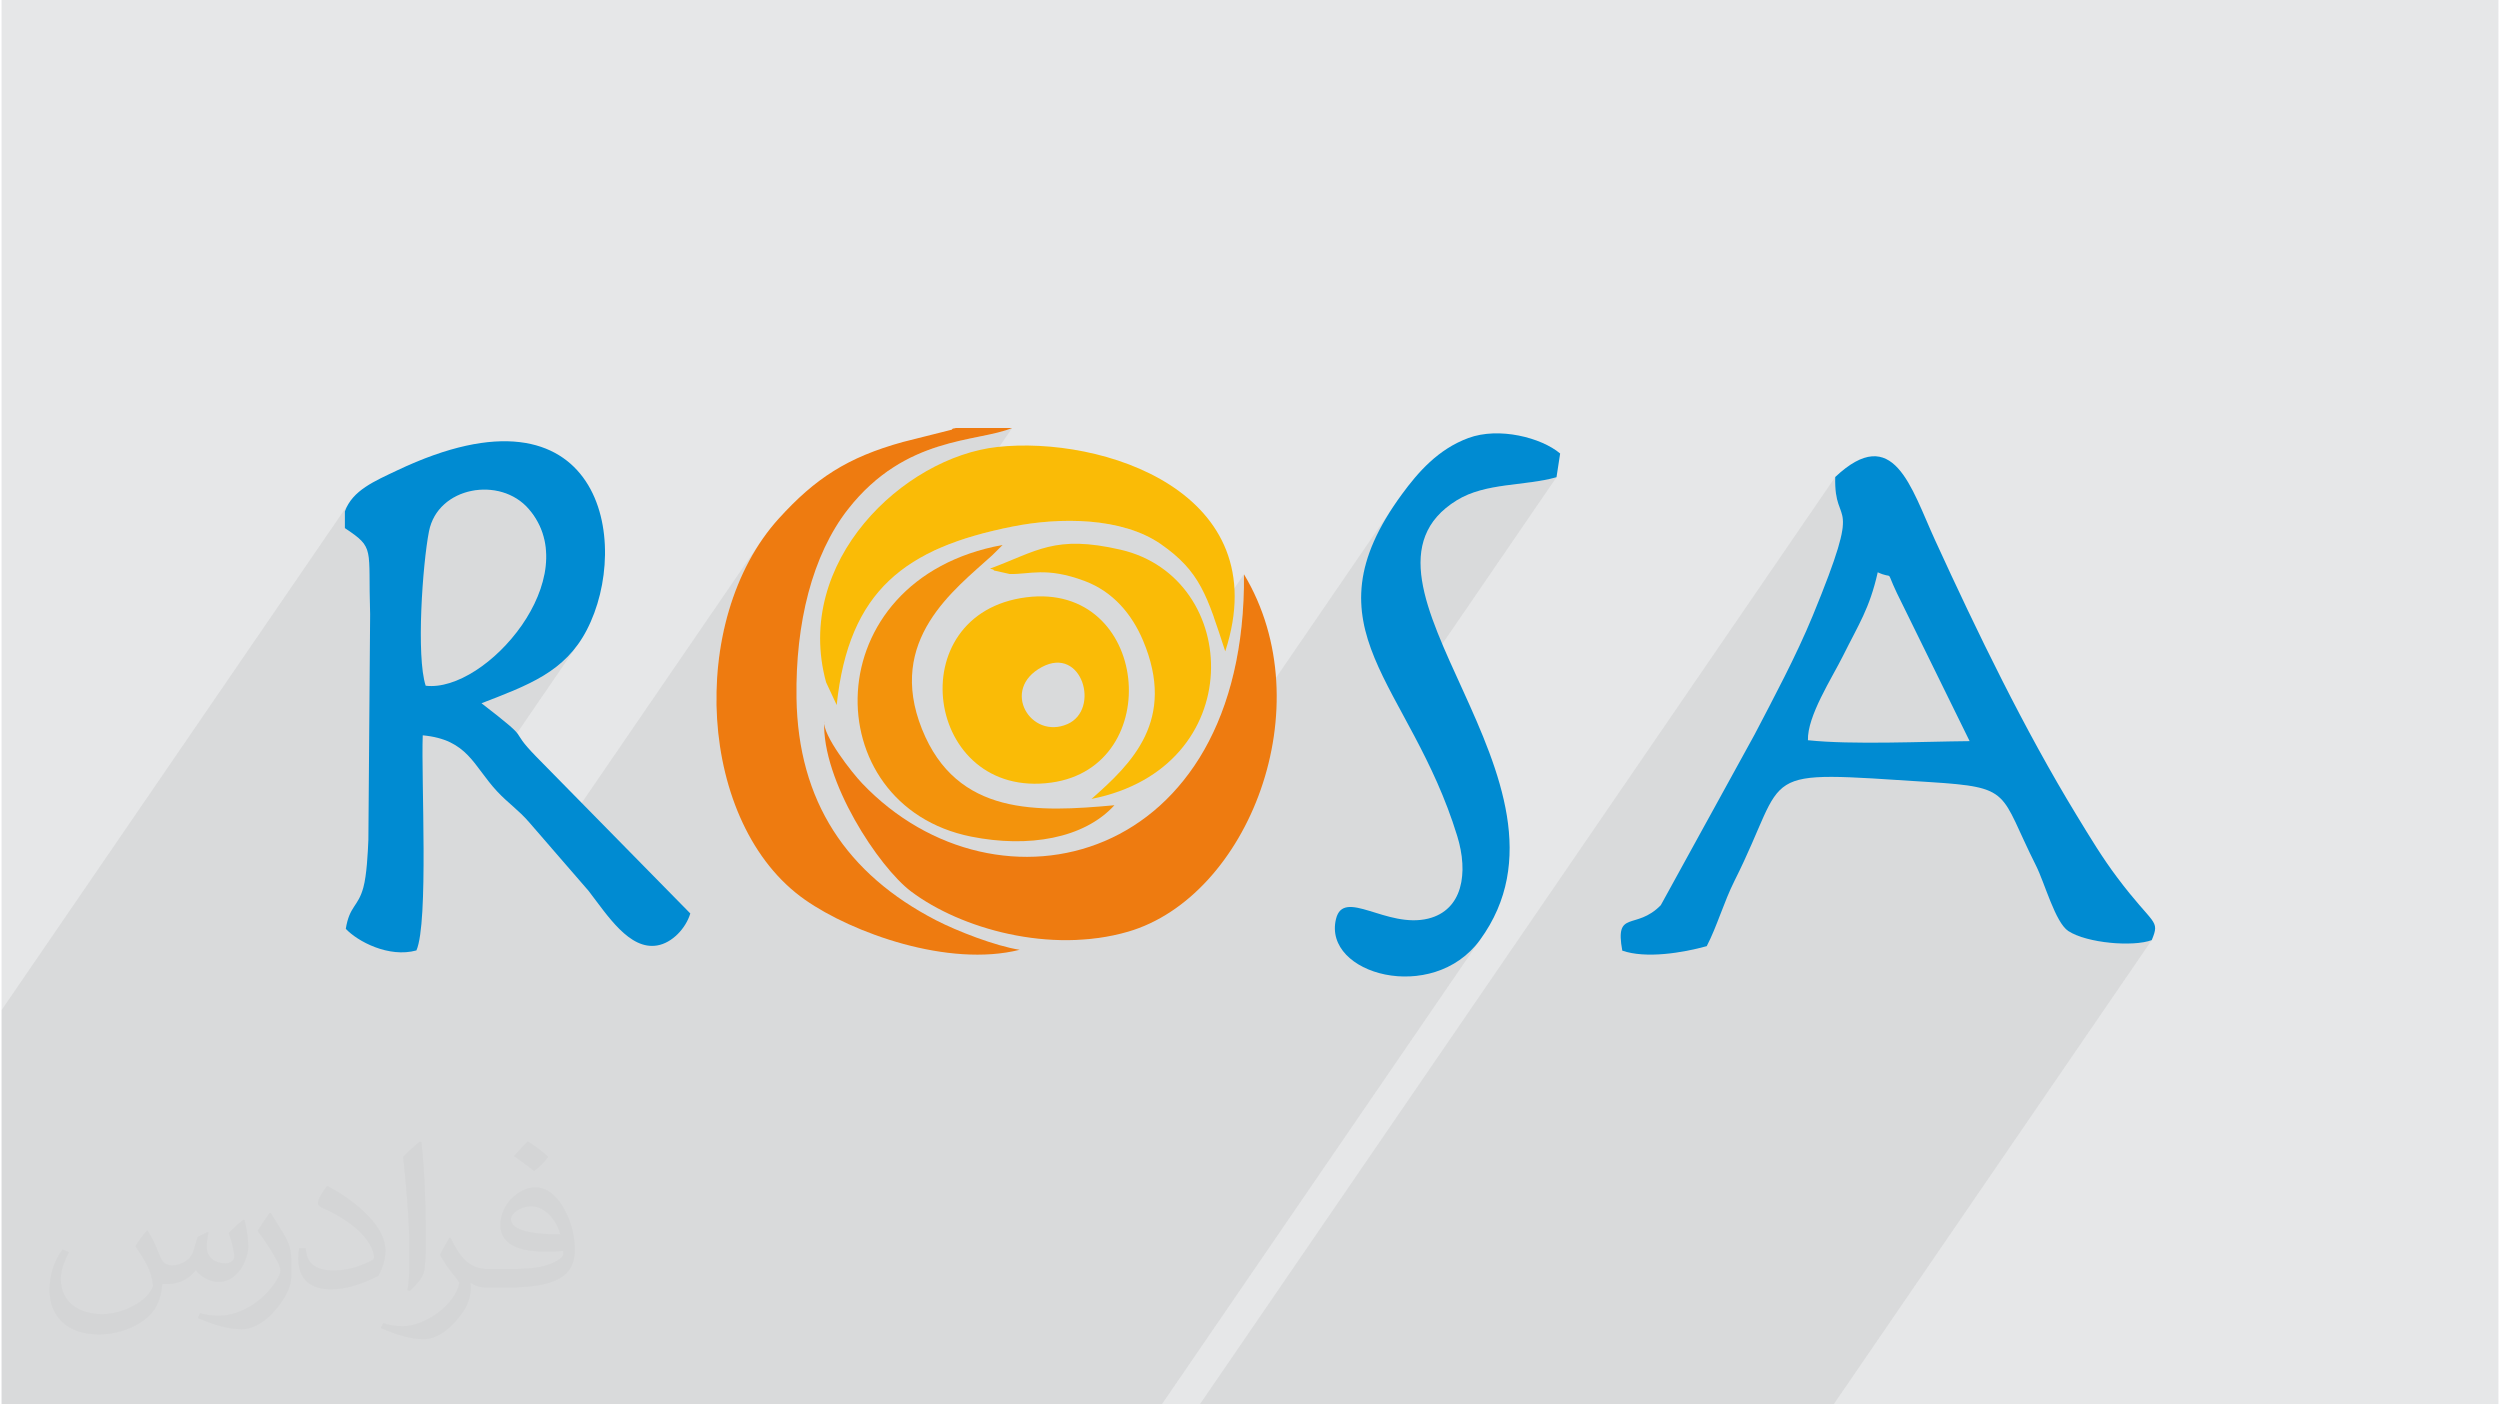 <?xml version="1.0" encoding="UTF-8"?>
<!DOCTYPE svg PUBLIC "-//W3C//DTD SVG 1.0//EN" "http://www.w3.org/TR/2001/REC-SVG-20010904/DTD/svg10.dtd">
<!-- Creator: CorelDRAW 2017 -->
<svg xmlns="http://www.w3.org/2000/svg" xml:space="preserve" width="356px" height="200px" version="1.0" shape-rendering="geometricPrecision" text-rendering="geometricPrecision" image-rendering="optimizeQuality" fill-rule="evenodd" clip-rule="evenodd"
viewBox="0 0 35600 20025"
 xmlns:xlink="http://www.w3.org/1999/xlink">
 <g id="Layer_x0020_1">
  <g id="_2527196999328">
   <path fill="#E6E7E8" d="M0 0l35600 0 0 20025 -35600 0 0 -20025z"/>
   <path fill="#373435" fill-opacity="0.031" d="M2082 17547c68,103 112,202 155,312 32,64 49,183 199,183 44,0 107,-14 163,-45 63,-33 111,-83 136,-159l60 -202 146 -72 10 10c-20,76 -25,149 -25,206 0,169 146,233 262,233 68,0 129,-33 129,-95 0,-80 -34,-216 -78,-338 68,-68 136,-136 214,-191l12 6c34,144 53,286 53,381 0,93 -41,196 -75,264 -70,132 -194,237 -344,237 -114,0 -241,-57 -328,-163l-5 0c-82,102 -208,194 -412,194l-63 0c-10,134 -39,229 -83,314 -121,237 -480,404 -818,404 -470,0 -706,-272 -706,-633 0,-223 73,-431 185,-578l92 38c-70,134 -116,261 -116,385 0,338 274,499 592,499 293,0 657,-187 723,-404 -25,-237 -114,-349 -250,-565 41,-72 94,-144 160,-221l12 0 0 0zm5421 -1274c99,62 196,136 291,220 -53,75 -119,143 -201,203 -95,-77 -190,-143 -287,-213 66,-74 131,-146 197,-210l0 0zm51 926c-160,0 -291,105 -291,183 0,167 320,219 703,217 -48,-196 -216,-400 -412,-400zm-359 895c208,0 390,-6 529,-41 155,-40 286,-118 286,-172 0,-14 0,-31 -5,-45 -87,8 -187,8 -274,8 -281,0 -498,-64 -582,-222 -22,-44 -37,-93 -37,-149 0,-153 66,-303 182,-406 97,-85 204,-138 313,-138 197,0 354,158 464,408 60,136 102,293 102,491 0,132 -37,243 -119,326 -153,148 -435,204 -867,204l-196 0 0 0 -51 0c-107,0 -184,-19 -245,-66l-10 0c3,25 5,49 5,72 0,97 -32,221 -97,320 -192,286 -400,410 -580,410 -182,0 -405,-70 -606,-161l36 -70c65,27 155,45 279,45 325,0 752,-313 805,-618 -12,-25 -33,-58 -65,-93 -95,-113 -155,-208 -211,-307 48,-95 92,-171 133,-240l17 -2c139,283 265,446 546,446l44 0 0 0 204 0 0 0zm-1408 299c24,-130 27,-276 27,-413l0 -202c0,-377 -49,-926 -88,-1282 68,-75 163,-161 238,-219l22 6c51,450 63,971 63,1452 0,126 -5,249 -17,340 -7,114 -73,200 -214,332l-31 -14 0 0zm-1449 -596c7,177 94,317 398,317 189,0 349,-49 526,-134 32,-14 49,-33 49,-49 0,-111 -85,-258 -228,-392 -139,-126 -323,-237 -495,-311 -59,-25 -78,-52 -78,-77 0,-51 68,-158 124,-235l19 -2c197,103 418,256 580,427 148,157 240,316 240,489 0,128 -38,249 -102,361 -215,109 -446,192 -674,192 -277,0 -466,-130 -466,-436 0,-33 0,-84 12,-150l95 0 0 0zm-501 -503l173 278c63,103 121,215 121,392l0 227c0,183 -117,379 -306,573 -148,132 -279,188 -400,188 -180,0 -386,-56 -624,-159l27 -70c75,20 162,37 269,37 342,-2 692,-252 852,-557 19,-35 27,-68 27,-91 0,-35 -20,-74 -34,-109 -88,-165 -185,-315 -292,-454 56,-88 112,-173 173,-257l14 2 0 0z"/>
   <path fill="#373435" fill-opacity="0.078" d="M5834 20025l41 0 53 0 74 0 131 0 127 0 267 0 868 0 149 0 83 0 332 0 161 0 155 0 345 0 188 0 83 0 515 0 197 0 21 0 174 0 215 0 61 0 15 0 334 0 343 0 305 0 371 0 343 0 131 0 195 0 1000 0 1149 0 23 0 917 0 587 0 754 0 4537 -6622 -136 157 -153 127 -167 98 -175 71 -182 45 -182 20 -113 -1 760 -1109 62 -150 32 -169 3 -183 -24 -193 -49 -197 -66 -202 -70 -194 -73 -187 -77 -179 -78 -173 -81 -166 -81 -161 -81 -156 -81 -151 -79 -147 -64 -119 2247 -3280 -85 22 -87 18 -89 16 -91 14 -92 12 -93 11 -93 12 -93 12 -93 14 -92 16 -91 19 -89 22 -87 27 -84 32 -82 37 -79 44 -157 112 -126 122 -97 131 -949 1385 -6 -26 -19 -132 -10 -135 0 -137 11 -139 23 -142 35 -146 49 -150 62 -155 77 -159 91 -165 108 -171 -4214 6149 -202 22 -120 4 1702 -2483 140 -228 128 -246 113 -265 98 -284 82 -303 64 -322 46 -341 27 -360 8 -380 -426 621 -14 -40 -41 -109 -42 -102 -43 -96 -46 -90 -50 -86 -54 -82 -60 -78 -66 -76 -73 -75 -81 -73 -91 -72 -100 -73 -108 -67 -114 -59 -120 -51 -126 -43 -131 -35 -134 -28 -138 -21 -139 -15 -141 -9 -142 -3 -142 2 -141 7 -139 12 -137 17 -134 20 -129 24 -277 60 -260 69 -243 77 -228 88 -211 99 -27 16 1243 -1815 -99 36 -110 30 -120 28 -130 27 -137 28 -145 32 -150 37 -127 37 158 -231 5 -8 -163 239 -29 8 -159 55 -162 67 -164 81 -164 97 -164 116 -163 136 -160 159 -156 183 -93 127 -1783 2602 0 -129 8 -197 18 -196 25 -194 34 -193 42 -190 50 -187 59 -183 68 -179 76 -174 85 -168 93 -162 101 -155 -3018 4404 -312 -360 -56 -62 -57 -57 -56 -53 -57 -51 -58 -52 -58 -52 -59 -56 -59 -61 -116 -136 -38 -50 1374 -2004 -66 98 -69 90 -75 83 -79 75 -84 70 -88 64 -92 60 -97 56 -100 53 -105 50 -109 48 -114 47 -117 47 -121 47 -124 48 -401 585 -47 -29 -97 -35 1118 -1631 126 -201 102 -211 73 -215 41 -218 5 -215 -36 -210 -80 -201 -130 -188 -82 -82 -91 -67 -99 -53 -105 -38 -109 -25 -111 -11 -111 2 -110 16 -106 28 -102 42 -94 54 -86 67 -74 78 -63 91 -920 1343 -6 -260 -2 -239 -4 -178 -16 -132 -34 -100 -62 -84 -96 -83 -139 -97 0 -239 50 -106 -4945 7217 0 32 0 241 0 1695 0 58 0 1801 0 1018 0 360 0 133 0 273 0 12 108 0 153 0 530 0 280 0 408 0 357 0 559 0 921 0 6 0 28 0 324 0 351 0 0 0 525 0 150 0 165 0 4 0 13 0 170 0 7 0 14 0 509 0 246 0 6 0zm19008 0l1278 0 4537 -6621 -117 30 -145 16 -162 2 -172 -11 -172 -24 -162 -36 -144 -47 -115 -59 -69 -65 -65 -98 -62 -121 -59 -136 -55 -141 -54 -139 -50 -127 -48 -107 -91 -186 -77 -165 -67 -144 -58 -125 -54 -108 -52 -92 -54 -78 -58 -65 -66 -53 -77 -43 -91 -34 -109 -28 -129 -22 -152 -18 -179 -16 -39 -2 407 -595 -1038 -2113 -50 -111 -30 -70 -17 -40 -12 -18 -15 -7 -27 -5 -46 -13 -75 -30 -2447 3571 692 -1260 51 -98 52 -99 53 -101 53 -103 54 -104 54 -105 55 -106 54 -107 53 -107 53 -109 53 -108 51 -109 50 -109 49 -110 47 -108 46 -109 125 -310 100 -260 77 -214 57 -175 38 -141 23 -112 10 -89 -1 -72 -9 -60 -15 -53 -19 -53 -20 -56 -19 -67 -16 -83 -9 -103 -1 -130 -9061 13224 1034 0 332 0 3 0 168 0 54 0 105 0 315 0 244 0 496 0 1568 0 177 0 2162 0 1101 0z"/>
   <g>
    <path fill="#008BD2" d="M6047 9777c-137,-419 -44,-1736 47,-2201 125,-638 1015,-793 1423,-318 828,962 -607,2622 -1470,2519zm-1152 -2486l0 239c435,290 328,272 360,1229l-25 3215c-8,188 -23,503 -72,681 -75,276 -197,259 -250,588 166,178 612,417 1007,308 175,-399 67,-2449 90,-3067 644,61 722,435 1058,797 159,171 310,269 460,444l846 976c270,351 583,848 980,779 215,-37 408,-246 471,-456l-2196 -2235c-437,-449 -7,-164 -781,-762 675,-261 1190,-447 1500,-1043 646,-1239 217,-3663 -2701,-2278 -321,153 -639,284 -747,585z"/>
    <path fill="#008BD2" d="M25755 10554c-11,-343 339,-880 501,-1205 222,-447 378,-673 494,-1189 244,111 102,-64 272,294l1038 2113c-675,6 -1674,54 -2305,-13zm389 -3753c-22,773 418,180 -321,1978 -238,578 -559,1176 -828,1692l-1338 2435c-358,366 -658,54 -549,648 335,117 860,32 1204,-64 146,-280 243,-627 396,-932 804,-1601 239,-1570 2775,-1408 1199,77 993,136 1523,1191 125,248 275,812 462,934 264,172 922,229 1189,129 123,-300 29,-197 -494,-895 -211,-281 -378,-558 -579,-888 -740,-1214 -1412,-2599 -2018,-3923 -342,-747 -590,-1679 -1422,-897z"/>
    <path fill="#EE7B10" d="M11729 10281c-36,850 778,2084 1241,2431 706,530 1985,893 3091,572 1710,-497 2786,-3211 1653,-5096 34,4151 -3518,4999 -5442,2983 -144,-150 -571,-692 -543,-890z"/>
    <path fill="#EE7B10" d="M14409 6102l-802 0c-18,10 -47,-1 -58,24l-695 175c-795,219 -1256,523 -1772,1092 -1312,1447 -1160,4364 375,5437 673,471 2043,967 3059,712 -347,-54 -896,-268 -1192,-421 -1275,-659 -1968,-1695 -1990,-3171 -15,-1061 222,-2036 736,-2691 822,-1048 1844,-950 2339,-1157z"/>
    <path fill="#008BD2" d="M22170 6804l52 -338c-269,-227 -872,-382 -1308,-221 -433,160 -717,487 -948,802 -1415,1930 112,2672 788,4872 163,529 77,1057 -412,1178 -595,147 -1207,-442 -1316,6 -192,789 1379,1222 2052,300 1650,-2259 -2180,-5129 -328,-6271 411,-253 974,-200 1420,-328z"/>
    <path fill="#FABB06" d="M11907 10052c173,-1644 987,-2241 2505,-2544 679,-136 1562,-134 2115,249 564,391 662,739 920,1530 743,-2282 -1767,-3078 -3250,-2914 -1335,147 -2912,1634 -2441,3355l151 324z"/>
    <path fill="#FABB06" d="M14832 9511c574,-309 838,606 365,813 -523,228 -960,-494 -365,-813zm-221 -995c-1820,231 -1446,2890 356,2642 1643,-226 1399,-2864 -356,-2642z"/>
    <path fill="#F3930C" d="M15867 11481c-1088,99 -2246,160 -2744,-1086 -509,-1273 461,-1986 1002,-2478l148 -147c-2682,487 -2672,3712 -450,4158 818,164 1611,28 2044,-447z"/>
    <path fill="#FABB06" d="M14094 8107c17,12 46,3 56,27l224 50c284,8 516,-106 1067,99 404,151 674,471 833,847 481,1138 -160,1756 -734,2261 2254,-446 2147,-3152 417,-3553 -941,-218 -1193,21 -1863,269z"/>
   </g>
  </g>
 </g>
</svg>
